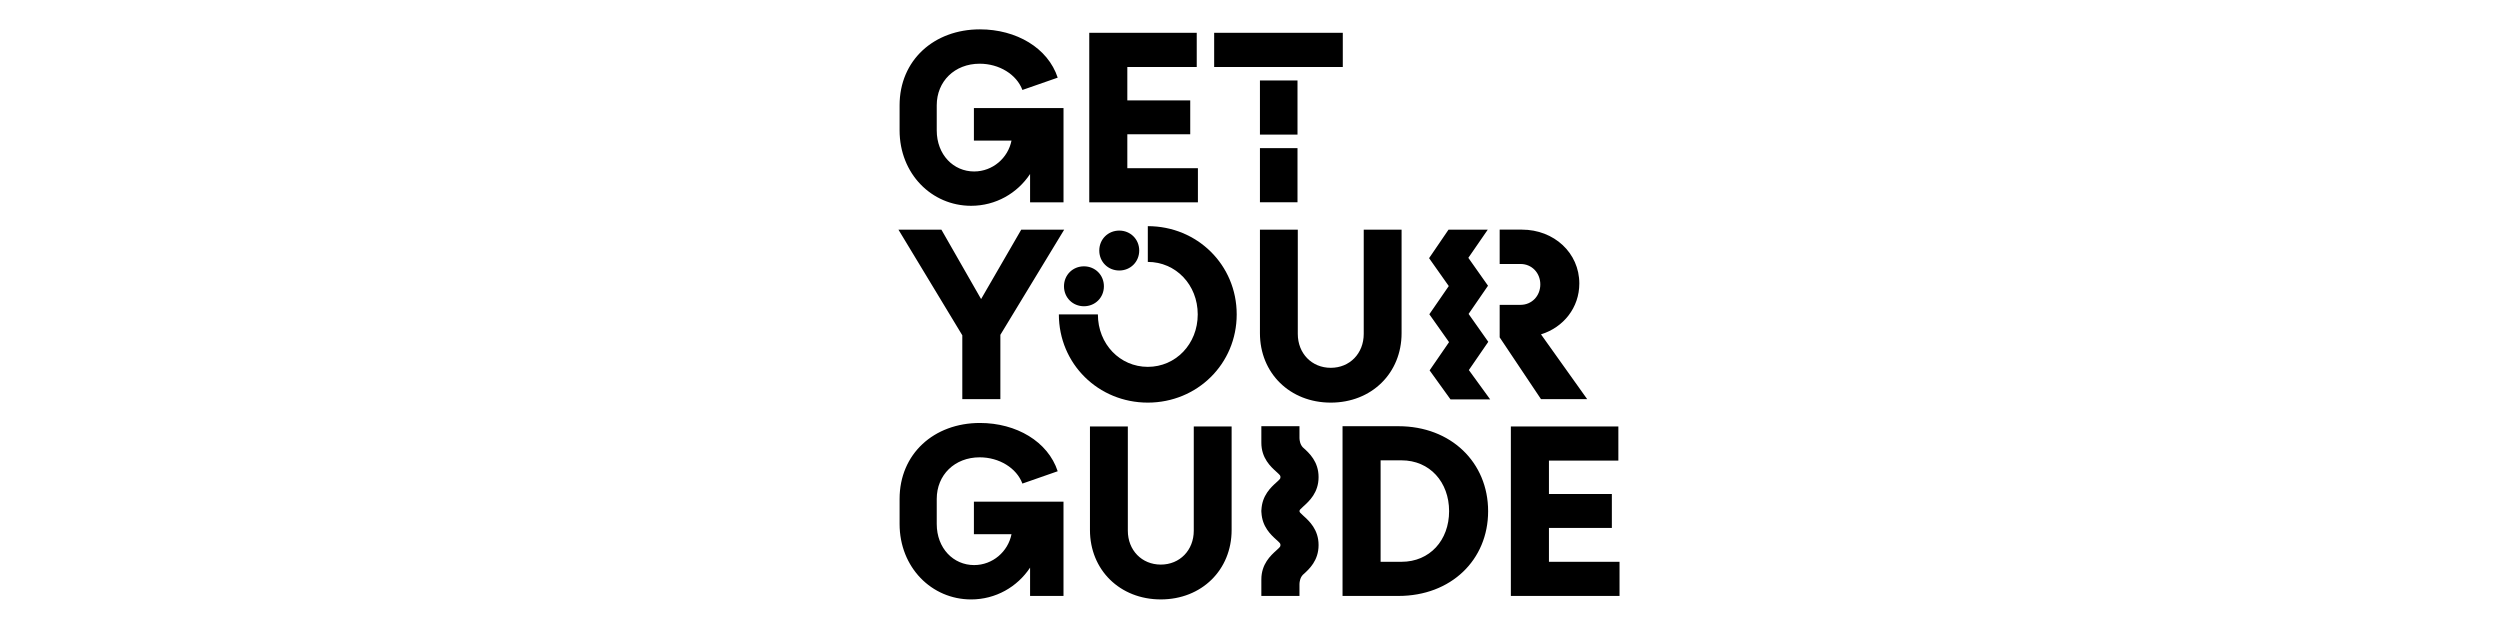 <svg width="128" height="32" viewBox="0 0 128 32" fill="none" xmlns="http://www.w3.org/2000/svg">
<g clip-path="url(#clip0_2785_102477)">
<g clip-path="url(#clip1_2785_102477)">
<path d="M55.498 13.636C54.927 13.636 54.476 14.076 54.476 14.658C54.476 15.24 54.927 15.68 55.498 15.68C56.069 15.68 56.52 15.24 56.52 14.658C56.52 14.076 56.069 13.636 55.498 13.636ZM61.333 8.612H57.719V6.876H60.94V5.141H57.719V3.429H61.273V1.681H55.77V10.36H61.333V8.612ZM57.306 13.85C57.876 13.85 58.328 13.41 58.328 12.828C58.328 12.246 57.876 11.806 57.306 11.806C56.735 11.806 56.283 12.246 56.283 12.828C56.283 13.41 56.735 13.85 57.306 13.85ZM49.721 10.537C50.981 10.537 52.087 9.896 52.74 8.909V10.36H54.452V5.533H49.864V7.198H51.789C51.612 8.089 50.826 8.779 49.875 8.779C48.817 8.779 47.961 7.923 47.961 6.675V5.39C47.961 4.166 48.876 3.262 50.16 3.262C51.158 3.262 52.05 3.809 52.347 4.606L54.154 3.976C53.655 2.454 52.038 1.503 50.172 1.503C47.819 1.503 46.059 3.084 46.059 5.39V6.675C46.059 8.896 47.7 10.537 49.721 10.537ZM66.432 4.12H64.509V6.893H66.432V4.12ZM68.751 1.681H62.165V3.429H68.751V1.681ZM49.27 20.436H51.219V17.143L54.487 11.758H52.288L50.232 15.312L48.199 11.758H46L49.27 17.167V20.436ZM66.432 7.585H64.509V10.356H66.432V7.585ZM81.264 20.436L78.899 17.119C80.052 16.762 80.861 15.751 80.861 14.515C80.861 12.946 79.565 11.757 77.924 11.757H76.783V13.516H77.853C78.424 13.516 78.864 13.967 78.864 14.562C78.864 15.156 78.424 15.608 77.853 15.608H76.783V17.273L78.899 20.436H81.264ZM71.603 21.822H68.738V30.512H71.603C74.29 30.512 76.192 28.67 76.192 26.174C76.192 23.677 74.29 21.822 71.603 21.822ZM71.757 28.764H70.687V23.569H71.757C73.208 23.569 74.194 24.687 74.194 26.172C74.194 27.658 73.208 28.764 71.757 28.764ZM79.306 27.029H82.527V25.294H79.306V23.582H82.86V21.835H77.356V30.512H82.92V28.764H79.306V27.029ZM76.2 17.501L75.192 16.073L76.186 14.629L75.179 13.201L76.174 11.758L74.164 11.759L73.169 13.218L74.177 14.646L73.182 16.09L74.191 17.517L73.196 18.963L74.266 20.449H76.297L75.205 18.947L76.2 17.501ZM71.761 17.06V11.758H69.823V17.096C69.823 18.094 69.11 18.832 68.135 18.832C67.16 18.832 66.447 18.094 66.447 17.096V11.758H64.509V17.06C64.509 19.105 66.043 20.614 68.135 20.614C70.227 20.614 71.761 19.104 71.761 17.06ZM61.121 27.172C61.121 28.17 60.407 28.907 59.433 28.907C58.458 28.907 57.745 28.17 57.745 27.172V21.834H55.806V27.136C55.806 29.181 57.34 30.69 59.433 30.69C61.525 30.69 63.059 29.181 63.059 27.136V21.834H61.121V27.172ZM49.864 27.351H51.789C51.612 28.242 50.826 28.932 49.875 28.932C48.817 28.932 47.961 28.076 47.961 26.828V25.543C47.961 24.319 48.876 23.415 50.16 23.415C51.158 23.415 52.05 23.962 52.347 24.759L54.154 24.128C53.655 22.607 52.038 21.656 50.172 21.656C47.819 21.656 46.059 23.237 46.059 25.543V26.828C46.059 29.05 47.7 30.691 49.72 30.691C50.98 30.691 52.086 30.05 52.74 29.063V30.513H54.451V25.687H49.864V27.351Z" fill="black"/>
<path d="M58.768 11.579V13.41C60.195 13.41 61.324 14.575 61.324 16.097C61.324 17.618 60.195 18.783 58.768 18.783C57.342 18.783 56.212 17.618 56.212 16.097H54.214C54.214 18.629 56.235 20.614 58.767 20.614C61.299 20.614 63.319 18.629 63.319 16.097C63.319 13.564 61.3 11.579 58.768 11.579ZM66.741 25.92C67.029 25.66 67.511 25.225 67.511 24.428C67.511 23.631 67.029 23.196 66.741 22.936C66.729 22.925 66.717 22.914 66.705 22.904C66.561 22.753 66.536 22.536 66.533 22.433V21.823H64.581V22.635H64.582C64.582 22.645 64.581 22.654 64.581 22.665C64.581 23.461 65.063 23.896 65.351 24.156C65.558 24.343 65.558 24.353 65.558 24.428C65.558 24.503 65.558 24.512 65.351 24.699C65.074 24.949 64.619 25.363 64.585 26.104H64.583C64.583 26.118 64.581 26.131 64.581 26.145C64.581 26.153 64.582 26.16 64.582 26.168C64.582 26.176 64.581 26.183 64.581 26.19C64.581 26.204 64.582 26.218 64.583 26.231H64.585C64.619 26.973 65.074 27.386 65.351 27.636C65.558 27.823 65.558 27.832 65.558 27.907C65.558 27.982 65.558 27.991 65.351 28.179C65.063 28.439 64.581 28.874 64.581 29.67C64.581 29.681 64.581 29.691 64.582 29.7H64.581V30.512H66.533V29.902C66.536 29.8 66.561 29.582 66.705 29.431C66.716 29.421 66.728 29.41 66.741 29.399C67.029 29.139 67.511 28.704 67.511 27.907C67.511 27.11 67.029 26.675 66.741 26.415C66.557 26.25 66.536 26.223 66.534 26.168C66.536 26.112 66.557 26.085 66.741 25.92Z" fill="black"/>
</g>
</g>
<defs>
<clipPath id="clip0_2785_102477">
<rect width="128" height="32" fill="white"/>
</clipPath>
<clipPath id="clip1_2785_102477">
<rect width="36.92" height="42.194" fill="white" transform="translate(46 -5)"/>
</clipPath>
</defs>
</svg>
